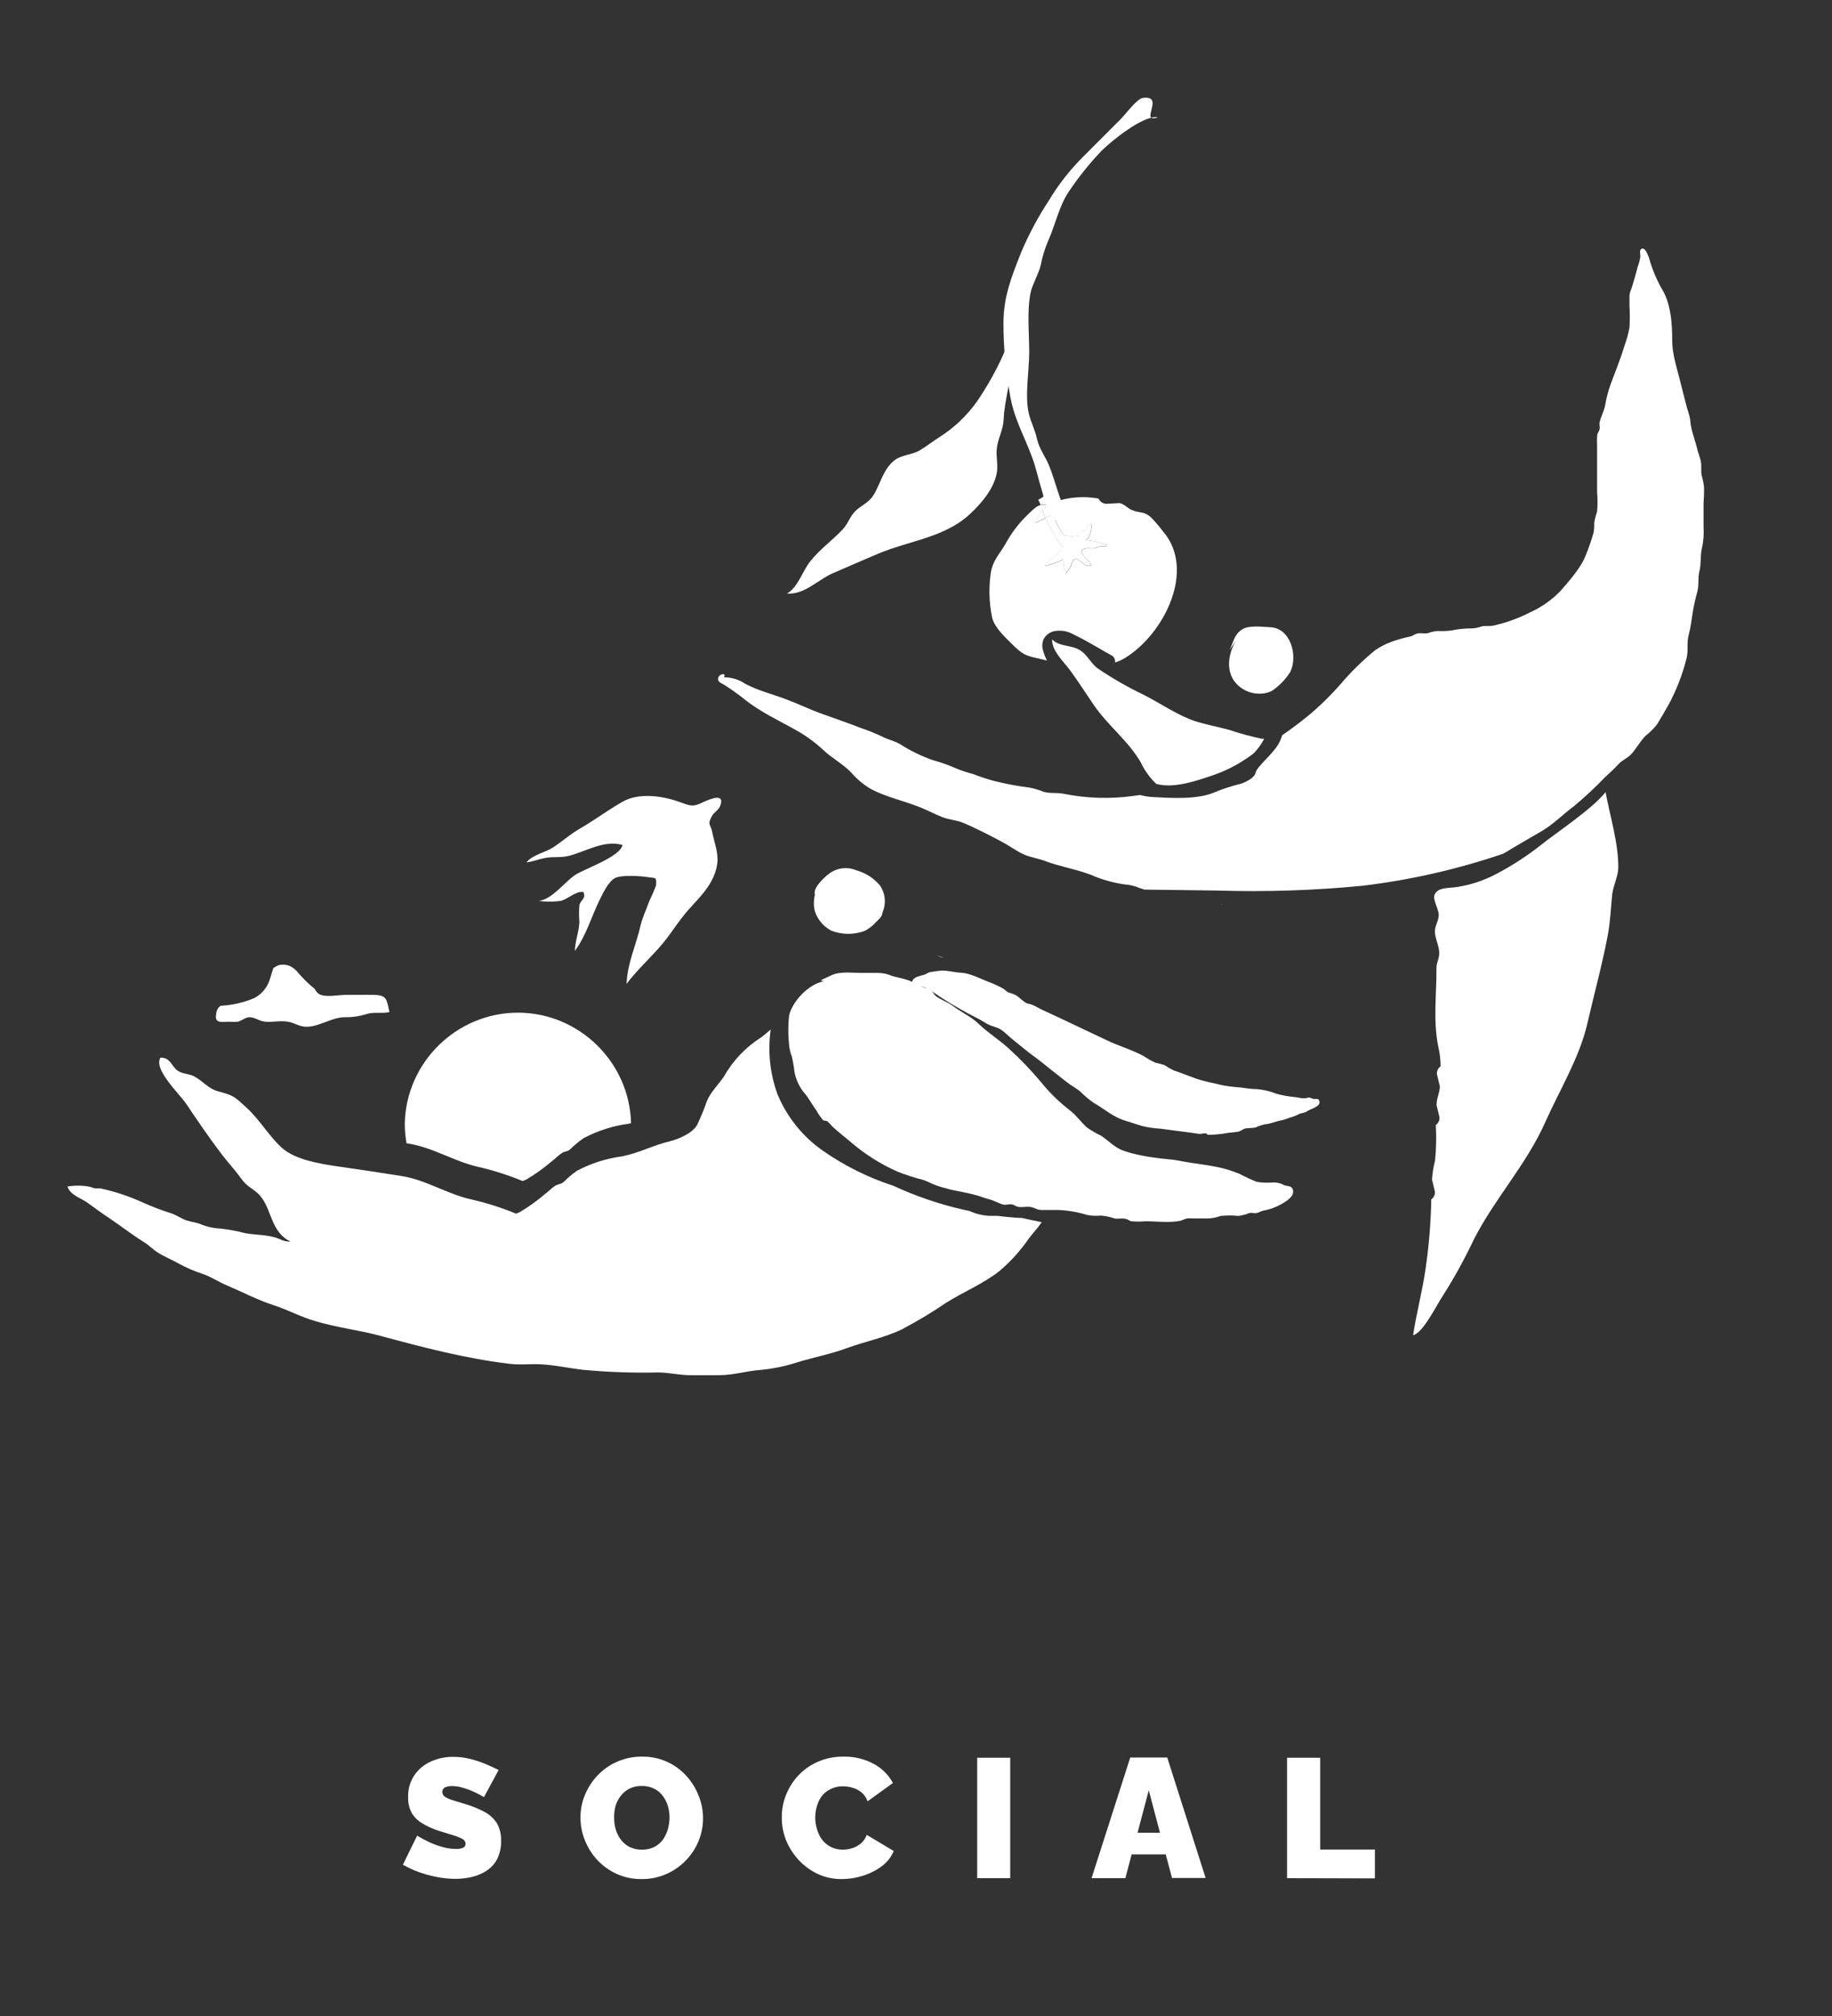<?xml version="1.0" encoding="UTF-8" standalone="no"?>
<!DOCTYPE svg PUBLIC "-//W3C//DTD SVG 1.1//EN" "http://www.w3.org/Graphics/SVG/1.1/DTD/svg11.dtd">
<svg width="100%" height="100%" viewBox="0 0 350 385" version="1.1" xmlns="http://www.w3.org/2000/svg" xmlns:xlink="http://www.w3.org/1999/xlink" xml:space="preserve" xmlns:serif="http://www.serif.com/" style="fill-rule:evenodd;clip-rule:evenodd;stroke-linejoin:round;stroke-miterlimit:2;">
    <rect x="0" y="0" width="350" height="385" fill="#333333" stroke="none"/>
    <g transform="matrix(1,0,0,1,-61,-56)">
        <path d="M198.51,210.08C199.68,207.39 196.88,208.5 195.57,209.08C193.7,209.98 193.29,210.08 191.29,209.32C187.88,208.02 183.2,207.26 179.95,209.1C177.16,210.69 174.57,212.64 171.74,214.27C169.89,215.34 168.34,216.75 166.58,217.89C165.25,218.75 162.68,219.26 161.58,220.7C162.83,220.53 163.8,220.11 165.18,219.84C166.71,219.55 168.18,219.84 169.7,219.44C172.93,218.61 176.48,216.34 179.93,217.37C179.47,219.63 172.73,221.9 170.93,223.06C168.93,224.36 166.54,227.73 163.93,228.06C165.302,228.225 166.688,228.225 168.06,228.06C169.39,227.8 170.98,226.13 172.45,226.34C173.03,227.63 171.92,227.81 171.69,228.88C171.605,229.945 171.605,231.015 171.69,232.08C171.6,234.08 170.92,235.43 170.82,237.6C172.97,234.73 173.98,231.06 175.57,227.83C176.17,226.62 177.21,224.42 178.43,223.72C179.65,223.02 183.43,223.29 184.87,223.52C186.31,223.75 186.45,223.41 186.33,225.12C185.957,226.118 185.533,227.096 185.06,228.05C184.52,229.6 183.71,231.29 183.38,232.72C182.5,236.63 180.89,239.77 180.7,243.89C182.51,241.52 184.7,239.43 186.7,237.24C189.03,234.69 190.47,231.99 192.76,229.48C195.05,226.97 197.57,224.48 198.04,220.86C198.3,218.86 197.39,216.7 197.04,214.75C196.79,213.45 196.04,213.54 197.04,211.8C197.37,211.19 198.25,210.68 198.51,210.08Z" style="fill:white;fill-rule:nonzero;"/>
    </g>
    <g transform="matrix(1,0,0,1,-61,-56)">
        <path d="M240,238.43C240.12,238.49 240.22,238.55 240.34,238.6C240.663,238.744 240.998,238.861 241.34,238.95C241.08,238.83 240.82,238.72 240.56,238.63L240,238.43Z" style="fill:white;fill-rule:nonzero;"/>
    </g>
    <g transform="matrix(1,0,0,1,-61,-56)">
        <path d="M311.87,265.84C311.66,265.84 311.43,265.63 311.16,265.6C310.89,265.57 310.49,265.77 310.16,265.75C309.63,265.75 309.05,265.6 308.53,265.53C307.279,265.426 306.04,265.205 304.83,264.87C303.641,264.394 302.387,264.097 301.11,263.99C299.74,263.99 298.35,263.66 296.96,263.59C295.669,263.483 294.39,263.259 293.14,262.92C291.953,262.694 290.781,262.397 289.63,262.03C288.12,261.48 286.73,260.92 285.22,260.41C284.611,260.125 284.025,259.79 283.47,259.41C282.899,259.212 282.314,259.054 281.72,258.94C280.947,258.575 280.202,258.154 279.49,257.68C277.25,256.47 274.77,255.77 272.49,254.68C268.38,252.76 264.3,250.76 260.15,248.87C259.46,248.56 258.85,248.13 258.15,247.87C257.66,247.65 257.44,247.79 256.88,247.44C256.32,247.09 255.63,246.38 254.99,245.99C254.545,245.809 254.091,245.653 253.63,245.52C253.26,245.33 253,245 252.63,244.78C251.747,244.29 250.828,243.868 249.88,243.52C248.38,242.94 246.3,241.84 244.65,241.77C243.39,241.71 242.16,241.35 240.99,241.35C240.319,241.399 239.652,241.483 238.99,241.6C238.3,241.67 238.16,241.93 237.62,242.13C236.86,242.39 235.43,242.53 235.25,243.51L234.69,243.26C233.69,242.88 232.41,242.68 231.34,242.35C230.515,241.985 229.622,241.798 228.72,241.8L225.53,241.8C223.53,241.8 221.38,241.45 219.68,242.33C218.76,242.81 216.97,243.33 218.45,243.4C215.45,243.86 212.24,247.4 211.74,250.05C211.555,251.818 211.555,253.602 211.74,255.37C211.796,256.185 211.975,256.988 212.27,257.75C212.506,258.738 212.68,259.74 212.79,260.75C213.062,262.147 213.662,263.46 214.54,264.58C215.54,265.68 216.05,266.87 216.94,268.01C217.309,268.69 217.748,269.33 218.25,269.92C218.44,270.08 218.87,269.98 219.06,270.14C219.4,270.41 219.81,270.93 220.14,271.24C221.28,272.3 222.45,273.17 223.6,274.16C226.275,276.45 229.27,278.337 232.49,279.76C234.052,280.379 235.652,280.896 237.28,281.31C238.16,281.56 239.04,282.11 239.94,282.4C240.378,282.566 240.826,282.706 241.28,282.82C241.78,282.91 242.34,283.13 242.72,283.21C244.43,283.58 246.26,283.87 247.95,284.38C248.7,284.61 249.23,284.85 250.05,285.05C250.87,285.25 251.84,285.83 252.68,286.05C253.2,286.17 253.78,285.91 254.3,286C254.82,286.09 254.98,286.34 255.37,286.44C256.26,286.67 257.19,286.32 258.05,286.53C258.91,286.74 259.14,287.1 260.16,287.08C261.18,287.06 262.28,287.08 263.35,287.08C265.156,287.167 266.944,287.483 268.67,288.02C269.543,288.185 270.435,288.226 271.32,288.14C272.216,288.217 273.099,288.402 273.95,288.69C274.68,288.82 275.39,288.59 276.14,288.79C276.52,288.89 276.78,289.16 277.14,289.23C278.025,289.305 278.915,289.305 279.8,289.23C281.97,289.23 284.5,289.57 286.59,289.12C286.97,288.95 287.36,288.806 287.76,288.69C288.21,288.66 288.66,288.66 289.11,288.69L291.76,288.69C292.594,288.664 293.418,288.502 294.2,288.21C295.337,288.095 296.483,288.095 297.62,288.21C298.339,288.103 299.043,287.915 299.72,287.65C300.15,287.55 300.66,287.74 301.09,287.65C301.52,287.56 301.84,287.33 302.26,287.22C303.956,286.923 305.561,286.238 306.95,285.22C307.54,284.77 308.18,284.16 308.03,283.35C307.83,282.35 307.03,282.6 306.38,282.35C305.733,281.987 305.002,281.801 304.26,281.81C303.203,281.909 302.138,281.872 301.09,281.7C299.989,281.261 298.914,280.76 297.87,280.2C297.04,279.87 296.1,279.52 295.25,279.28C292.35,278.46 289.25,278.28 286.33,277.67C284.93,277.39 283.47,277.36 282.06,277.14C280.759,276.986 279.467,276.763 278.19,276.47C277.167,276.258 276.163,275.961 275.19,275.58C273.65,274.88 272.68,273.75 271.32,272.87C270.385,272.426 269.488,271.904 268.64,271.31C267.52,270.31 266.7,269.06 265.48,268.11C263.421,266.53 261.555,264.715 259.92,262.7C258.017,260.418 255.959,258.269 253.76,256.27C251.86,254.52 249.76,253.27 247.91,251.47C246.52,250.14 244.68,249.34 243.15,248.18C242.15,247.4 240.92,247.03 239.9,246.31C239.49,246.02 239.35,245.62 238.99,245.31C239.57,245.65 240.14,246.04 240.69,246.43C243.089,247.981 245.573,249.396 248.13,250.67C248.61,250.95 249.13,251.26 249.62,251.55C250.4,251.99 251.62,252.18 252.31,252.68C253,253.18 253.56,253.75 254.18,254.27C254.98,254.94 255.85,255.6 256.64,256.27C257.82,257.27 259.14,258.13 260.36,259.13C261.85,260.36 263.36,261.48 264.81,262.66C265.62,263.32 266.65,263.82 267.44,264.51C268.223,265.297 269.076,266.01 269.99,266.64C271.77,267.64 273.49,269.14 275.4,269.82C276.59,270.24 277.83,270.59 279.06,271C280.259,271.304 281.485,271.488 282.72,271.55C284.59,271.8 286.55,272.07 288.47,272.3C289.06,272.38 289.71,272.51 290.28,272.55C290.62,272.55 290.97,272.4 291.28,272.44C291.59,272.48 291.68,272.71 291.78,272.71C293.082,272.715 294.382,272.591 295.66,272.34C296.26,272.27 296.86,272.24 297.45,272.14C298.04,272.04 298.23,271.75 298.76,271.56C299.29,271.37 300.28,271.5 300.96,271.28C301.515,271.02 302.099,270.829 302.7,270.71C303.88,270.59 304.7,270.14 305.83,269.95C306.58,269.82 307.2,269.45 307.96,269.28C308.414,269.134 308.853,268.943 309.27,268.71C309.99,268.45 310.21,268.58 310.84,268.14C311.212,267.941 311.596,267.764 311.99,267.61C312.46,267.36 313.14,267.04 313.09,266.47C313,265.57 312.46,266 311.87,265.84ZM237.22,244.46L236.91,244.3L237.43,244.49C237.682,244.572 237.929,244.669 238.17,244.78C237.846,244.697 237.528,244.59 237.22,244.46Z" style="fill:white;fill-rule:nonzero;"/>
    </g>
    <g transform="matrix(1,0,0,1,-61,-56)">
        <path d="M216.67,230C217.193,231.611 218.329,232.955 219.83,233.74C221.909,234.539 224.211,234.539 226.29,233.74C227.081,233.312 227.788,232.747 228.38,232.07C228.61,231.84 228.87,231.62 229.08,231.37C229.59,230.79 229.44,230.77 229.67,230.08C230.337,228.426 230.122,226.542 229.1,225.08C227.905,223.674 226.311,222.663 224.53,222.18C222.757,221.451 220.718,221.759 219.24,222.98C218.36,223.63 216.24,225.65 216.69,226.86C216.431,227.89 216.424,228.967 216.67,230Z" style="fill:white;fill-rule:nonzero;"/>
    </g>
    <g transform="matrix(1,0,0,1,-61,-56)">
        <path d="M152.41,278.85C155.285,279.515 158.102,280.415 160.83,281.54C161.081,281.464 161.325,281.367 161.56,281.25C163.26,280.245 164.869,279.094 166.37,277.81C166.99,277.35 167.68,276.64 168.3,276.23C168.92,275.82 169.3,275.94 169.71,275.66C169.99,275.49 170.54,274.86 170.83,274.66C171.359,274.184 171.92,273.747 172.51,273.35C175.198,271.93 178.117,270.999 181.13,270.6L181.56,270.5C181.284,258.836 171.613,249.392 159.946,249.392C148.241,249.392 138.553,258.897 138.33,270.6C138.337,271.854 138.45,273.105 138.67,274.34L139.05,274.4C143.77,275.14 147.75,277.82 152.41,278.85Z" style="fill:white;fill-rule:nonzero;"/>
    </g>
    <g transform="matrix(1,0,0,1,-61,-56)">
        <path d="M256.29,288.61C254.7,288.54 253.12,288.39 251.54,288.19L249.94,288.19C248.667,288.119 247.419,287.81 246.26,287.28C245.89,287.2 245.52,287.13 245.15,287.04C240.508,285.987 235.99,284.449 231.67,282.45C226.869,280.894 222.326,278.633 218.19,275.74C214.346,273.056 211.348,269.329 209.55,265C208.1,261.041 207.65,256.785 208.24,252.61C207.53,253.2 206.87,253.8 206.38,254.13C203.425,256.017 200.979,258.604 199.26,261.66C198.19,263.2 196.83,264.48 196.08,266.2C195.531,267.78 194.897,269.329 194.18,270.84C193.25,272.46 190.55,273.58 188.86,273.98C185.97,274.67 183.2,276.1 180.3,276.73L179.87,276.83C176.857,277.227 173.939,278.155 171.25,279.57C170.662,279.973 170.101,280.414 169.57,280.89C169.28,281.12 168.73,281.75 168.45,281.89C168.01,282.17 167.53,282.16 167.05,282.46C166.42,282.87 165.73,283.58 165.11,284.04C163.609,285.323 161.999,286.474 160.3,287.48C160.068,287.595 159.827,287.692 159.58,287.77C156.848,286.646 154.028,285.746 151.15,285.08C146.49,284.08 142.52,281.37 137.79,280.6L137.42,280.54C133.49,279.91 129.54,279.33 125.6,278.76C122.3,278.29 117.43,277.5 114.92,275.26C112.41,273.02 110.71,269.94 108.22,267.65C105.73,265.36 105.74,265.25 102.66,264.41C100.66,263.85 99.77,262.41 98.02,261.52C97.02,261.03 96.02,261.13 95.02,260.52C93.78,259.76 93.6,257.91 91.66,257.98C90.24,260.16 95.29,264.91 96.53,266.74C98.86,270.19 100.96,273.3 103.46,276.57C104.63,278.1 105.93,279.47 107.06,281.05C108.19,282.63 109.06,282.81 110.29,283.93C112.75,286.3 112.54,290.1 115.29,292.34C115.668,292.647 116.085,292.903 116.53,293.1C115.816,293.137 115.104,292.982 114.47,292.65C112.47,291.76 110,291.89 107.87,291.51C106.23,291.074 104.558,290.77 102.87,290.6C101.615,290.535 100.382,290.244 99.23,289.74C98.4,289.44 97.55,289.35 96.74,289.1C95.62,288.75 94.74,288.01 93.58,287.67C91.799,287.098 90.049,286.43 88.34,285.67C85.776,284.493 83.094,283.591 80.34,282.98C79.86,282.9 79.41,282.98 78.92,282.9C78.396,282.687 77.843,282.552 77.28,282.5C76.151,282.374 75.01,282.404 73.89,282.59C74.36,284.21 76.52,284.82 77.68,285.67C79.08,286.67 80.41,287.67 81.86,288.62C84.09,290.12 86.2,291.78 88.49,293.2C89.42,293.77 90.14,294.55 91.04,295.14C92.28,295.94 93.79,296.55 95.09,297.28C96.564,298.09 98.111,298.76 99.71,299.28C101.33,299.82 102.71,300.79 104.31,301.46C107.31,302.73 110.22,304.27 113.31,305.27C115.99,306.14 118.45,307.49 121.15,308.27C125.26,309.52 129.52,309.99 133.63,311.1C141.7,313.28 150.11,315.49 158.44,316.46C160.37,316.69 162.25,316.46 164.18,316.54C166.99,316.66 169.78,317.32 172.54,317.61C177.243,318.044 181.968,318.207 186.69,318.1C188.69,318.1 190.6,318.58 192.61,318.62C194.62,318.66 196.53,318.62 198.49,318.62C201.12,318.62 203.66,317.8 206.28,317.62C208.617,317.404 210.924,316.934 213.16,316.22C216.37,315.22 219.68,314.61 222.84,313.44C226.25,312.18 229.95,311.49 233.3,309.87C236.224,308.331 239.058,306.628 241.79,304.77C245.1,302.69 248.79,301.2 251.9,298.77C254.076,296.927 255.997,294.802 257.61,292.45C258.28,291.56 259.33,290.45 260.02,289.4C258.85,289.18 257.57,288.89 256.29,288.61Z" style="fill:white;fill-rule:nonzero;"/>
    </g>
    <g transform="matrix(1,0,0,1,-61,-56)">
        <path d="M132.51,246C130.66,245.94 128.8,246 126.95,246C125.61,246 123.11,246.54 121.95,245.83C121.6,245.594 121.323,245.265 121.15,244.88C119.878,243.848 118.712,242.693 117.67,241.43C117.6,241.37 117.21,241.02 117.21,241C117.059,240.885 116.902,240.779 116.74,240.68C116.414,240.475 116.05,240.339 115.67,240.28C115.159,240.172 114.628,240.2 114.13,240.36C113.836,240.49 113.555,240.648 113.29,240.83C113.254,240.895 113.21,240.955 113.16,241.01C113.11,241.065 113.16,241.07 113.16,241.13C113.06,241.367 112.977,241.611 112.91,241.86C112.75,242.36 112.63,242.86 112.44,243.35C111.921,244.764 110.889,245.932 109.55,246.62C107.521,247.474 105.358,247.965 103.16,248.07C102.703,248.379 102.403,248.872 102.34,249.42C101.9,251.42 103.04,251.19 104.75,251.12C105.316,251.165 105.884,251.165 106.45,251.12C107.07,250.99 108,250.23 108.62,250.26C109.71,250.26 110.36,250.94 111.56,251.1C112.96,251.28 114.46,250.87 115.87,251.1C117.07,251.25 117.66,251.79 118.81,252.01C121.44,252.52 124.22,250.21 126.95,250.26C128.4,250.278 129.843,250.055 131.22,249.6C132.62,249.23 134.02,249.6 135.41,249.28C134.83,246.89 135,246.07 132.51,246Z" style="fill:white;fill-rule:nonzero;"/>
    </g>
    <g transform="matrix(1,0,0,1,-61,-56)">
        <path d="M282.21,78.4C279.48,77.9 273.26,82.99 271.43,84.82C269.115,87.254 267.01,89.88 265.14,92.67C263.32,95.42 262.67,98.78 261.32,101.82C260.643,103.377 260.14,105.003 259.82,106.67C259.42,108.34 258.19,110.42 257.9,111.86C257.17,115.44 257.63,119.55 257.63,123.26C257.63,126.78 256.75,131.6 257.56,135C257.95,136.62 258.71,138 259.13,139.86C259.55,141.72 260.68,143.14 261.35,144.74C262.57,147.65 263.35,151.39 264.86,154.32C264.002,154.428 263.191,154.774 262.52,155.32C261.01,153.98 260.63,151.53 260.05,149.67C259.41,147.67 259,145.59 258.26,143.54C256.84,139.62 254.82,136.14 254.04,131.88C253.158,127.218 252.712,122.484 252.71,117.74C252.71,112.66 254.21,108.97 256.09,104.19C257.536,100.773 259.286,97.493 261.32,94.39C263.127,91.373 265.293,88.586 267.77,86.09L275.14,78.71C275.98,77.88 278.14,74.94 279.28,74.71C283.73,74.06 278.51,79.68 282.21,78.4Z" style="fill:white;fill-rule:nonzero;"/>
    </g>
    <g transform="matrix(1,0,0,1,-61,-56)">
        <path d="M255.17,114C255.17,120 251.03,127.65 247.79,132.47C245.821,135.301 243.301,137.706 240.38,139.54C239.17,140.33 237.97,141.23 236.73,142C235.49,142.77 233.27,142.91 232.06,143.78C229.7,145.49 229.24,148.43 227.85,150.6C226.93,152.05 225.49,152.53 224.41,153.6C223.33,154.67 223.06,155.97 222.02,157.07C220.02,159.21 217.73,160.79 215.81,163.18C214.31,165.05 213.45,168.18 211.35,169.35C214.68,169.63 217.23,166.71 220.14,165.46C223.05,164.21 225.89,162.95 228.7,161.77C234.79,159.2 241.7,158.66 246.56,153.93C248.65,151.93 250.72,149.47 251.39,146.56C251.76,144.94 251.25,143.27 251.44,141.64C251.66,139.64 252.66,138.15 252.74,136.11C252.89,132.65 253.96,129.82 253.94,126.28C253.94,124.6 253.54,122.35 253.89,120.7C254.21,119.29 255.63,118.14 255.17,114Z" style="fill:white;fill-rule:nonzero;"/>
    </g>
    <g transform="matrix(1,0,0,1,-61,-56)">
        <path d="M262.08,154C262.109,154.051 262.133,154.104 262.15,154.16L263.77,153.35C262.993,152.962 262.179,152.654 261.34,152.43C261.58,153 261.9,153.57 262.08,154Z" style="fill:white;fill-rule:nonzero;"/>
    </g>
    <g transform="matrix(1,0,0,1,-61,-56)">
        <path d="M258.86,155.84L260.72,154.91C260.51,154.41 260.32,153.91 260.14,153.42C259.483,154.082 259.037,154.924 258.86,155.84Z" style="fill:white;fill-rule:nonzero;"/>
    </g>
    <g transform="matrix(1,0,0,1,-61,-56)">
        <path d="M283.13,157.41C282.463,156.526 281.745,155.681 280.98,154.88C279.49,153.53 278.83,154.08 277.26,153.41C276.36,153.03 275.86,152.29 274.9,152.08L272.31,152.22C271.688,152.163 271.141,151.782 270.87,151.22C268.41,150.71 264.1,150.81 261.34,152.49C262.179,152.714 262.993,153.022 263.77,153.41L262.15,154.22C262.554,155.375 263.098,156.477 263.77,157.5C264.2,158.11 264.18,158.25 264.99,158.33C265.655,158.45 266.338,158.419 266.99,158.24C267.22,158.13 267.36,157.75 267.57,157.59C267.78,157.43 268.09,157.47 268.31,157.28C268.78,156.87 268.71,156.03 269.45,155.91C269.7,156.8 269.31,158.69 268.45,159.16C269.798,159.251 271.124,159.551 272.38,160.05C272.29,160.64 271.62,160.3 271.17,160.36C270.862,160.448 270.561,160.558 270.27,160.69C269.58,160.84 268.41,160.5 267.88,160.97C266.94,161.81 269.39,163.11 269.5,163.97C268.19,164.57 267.21,162.33 266.24,162.87C265.81,163.11 265.7,164.04 265.44,164.46C265.18,164.88 264.52,165.4 264.61,165.97C264.74,165.32 264.45,165.03 264.3,164.46C264.15,163.89 264.3,163.4 264.13,162.86C263.562,163.156 262.97,163.404 262.36,163.6C261.99,163.7 260.93,164.12 260.68,163.99C260.85,163.17 261.58,162.93 262.17,162.51C262.649,162.14 263.094,161.728 263.5,161.28C264.15,160.65 264.23,160.74 263.7,160.05C263.282,159.568 262.922,159.037 262.63,158.47C262.08,157.36 261.39,156.34 260.89,155.26C260.84,155.15 260.79,155.04 260.75,154.93L258.89,155.86C259.067,154.944 259.513,154.102 260.17,153.44C260.05,153.11 259.93,152.78 259.8,152.44C258.86,152.71 258.09,153.55 256.73,154.9C255.29,156.391 254.061,158.074 253.08,159.9C251.83,162.02 250.57,163.13 250.25,165.68C249.877,168.464 249.981,171.291 250.56,174.04C251.1,175.92 252.85,177.5 254.27,178.93C256.63,181.28 257.01,181.19 260.12,181.93L261.02,182.14C260.68,181.482 260.415,180.787 260.23,180.07C260.054,179.406 260.107,178.701 260.38,178.07C260.8,177.274 261.558,176.708 262.44,176.53C263.72,176.298 265.042,176.536 266.16,177.2C267.6,177.88 269,178.67 270.38,179.46L272.19,180.51L272.96,180.94L273.25,181.1C273.35,181.16 273.33,181.1 273.25,181.1C273.801,181.339 274.12,181.928 274.02,182.52C274.723,182.299 275.395,181.99 276.02,181.6C283.45,177 289.57,164.75 283.13,157.41Z" style="fill:white;fill-rule:nonzero;"/>
    </g>
    <g transform="matrix(1,0,0,1,-61,-56)">
        <path d="M260.91,150.51C260.85,150.78 260.85,151.06 260.91,151.33L260.91,150.51Z" style="fill:white;fill-rule:nonzero;"/>
    </g>
    <g transform="matrix(1,0,0,1,-61,-56)">
        <path d="M261.3,152.45C261.11,152.1 260.975,151.722 260.9,151.33L260.56,151.24C260.475,151.056 260.475,150.844 260.56,150.66C260.199,150.978 259.791,151.238 259.35,151.43C259.522,151.754 259.676,152.088 259.81,152.43C260.3,152.311 260.813,152.318 261.3,152.45Z" style="fill:white;fill-rule:nonzero;"/>
    </g>
    <g transform="matrix(1,0,0,1,-61,-56)">
        <path d="M261.31,152.48C260.809,152.348 260.281,152.348 259.78,152.48C259.91,152.79 260.03,153.12 260.15,153.48C260.492,153.098 260.882,152.762 261.31,152.48Z" style="fill:white;fill-rule:nonzero;"/>
    </g>
    <g transform="matrix(1,0,0,1,-61,-56)">
        <path d="M261.31,152.48C260.882,152.743 260.489,153.059 260.14,153.42C260.32,153.91 260.51,154.42 260.72,154.91L262.15,154.19C262.133,154.134 262.109,154.081 262.08,154.03C261.9,153.57 261.58,153 261.31,152.48Z" style="fill:white;fill-rule:nonzero;"/>
    </g>
    <g transform="matrix(1,0,0,1,-61,-56)">
        <path d="M260.86,155.24C261.36,156.32 262.05,157.34 262.6,158.45C262.892,159.017 263.252,159.548 263.67,160.03C264.2,160.72 264.12,160.63 263.47,161.26C263.064,161.708 262.619,162.12 262.14,162.49C261.55,162.91 260.82,163.15 260.65,163.97C260.9,164.1 261.96,163.68 262.33,163.58C262.94,163.384 263.532,163.136 264.1,162.84C264.27,163.38 264.1,163.84 264.27,164.44C264.44,165.04 264.71,165.3 264.58,165.95C264.49,165.38 265.15,164.87 265.41,164.44C265.67,164.01 265.78,163.09 266.21,162.85C267.21,162.31 268.21,164.55 269.47,163.95C269.36,163.08 266.91,161.78 267.85,160.95C268.38,160.48 269.55,160.82 270.24,160.67C270.531,160.538 270.832,160.428 271.14,160.34C271.59,160.28 272.26,160.62 272.35,160.03C271.094,159.531 269.768,159.231 268.42,159.14C269.29,158.67 269.68,156.78 269.42,155.89C268.68,156.01 268.75,156.89 268.28,157.26C268.06,157.45 267.77,157.41 267.54,157.57C267.31,157.73 267.19,158.11 266.96,158.22C266.308,158.399 265.625,158.43 264.96,158.31C264.15,158.23 264.17,158.09 263.74,157.48C263.068,156.457 262.524,155.355 262.12,154.2L260.69,154.92C260.76,155 260.81,155.13 260.86,155.24Z" style="fill:white;fill-rule:nonzero;"/>
    </g>
    <g transform="matrix(1,0,0,1,-61,-56)">
        <path d="M386.55,149C386.45,148.219 386.293,147.447 386.08,146.69C385.93,145.79 386.13,144.92 385.92,144.01C385.76,143.29 385.46,142.58 385.28,141.85C384.94,140.44 384.46,139.12 384.13,137.76C383.93,136.97 383.98,136.25 383.77,135.46C383.56,134.67 383.31,134.01 383.13,133.27C382.74,131.69 382.32,130.14 381.93,128.55C381.3,126.01 380.45,123.55 380.47,120.91C380.47,117.91 380.24,114.52 378.85,111.79C377.785,110.02 376.933,108.13 376.31,106.16C376.18,105.65 375.47,103.16 374.68,103.49C374.11,103.7 374.41,104.49 374.39,105.02C374.282,105.704 374.101,106.375 373.85,107.02C373.54,108.34 373.12,109.68 372.72,111.02C372.51,111.455 372.371,111.921 372.31,112.4L372.31,114.45C372.39,115.812 372.39,117.178 372.31,118.54C372.097,119.712 371.782,120.863 371.37,121.98C370.62,124.48 369.68,126.77 368.75,129.27C368.261,130.593 367.899,131.959 367.67,133.35C367.46,134.52 366.84,135.59 366.6,136.65C366.5,137.07 366.68,137.52 366.6,137.95C366.52,138.38 366.25,138.6 366.17,138.95C366.093,139.543 366.076,140.143 366.12,140.74L366.12,150C366.23,151.238 366.23,152.482 366.12,153.72C365.871,154.418 365.687,155.138 365.57,155.87C365.599,156.472 365.562,157.076 365.46,157.67C365.032,159.193 364.514,160.688 363.91,162.15C362.96,164.54 360.76,166.97 359.09,168.9C357.424,170.611 355.449,171.992 353.27,172.97C351.08,174.087 348.759,174.923 346.36,175.46C345.59,175.63 344.84,175.46 344.06,175.62C343.487,175.84 342.883,175.971 342.27,176.01C340.943,175.994 339.618,176.125 338.32,176.4C337.429,176.518 336.528,176.552 335.63,176.5C335.018,176.555 334.417,176.689 333.84,176.9C333.13,177.08 332.44,176.82 331.76,176.98C331.3,177.09 330.99,177.4 330.53,177.53C329.308,177.78 328.105,178.114 326.93,178.53C325.79,178.938 324.707,179.493 323.71,180.18C321.3,182.15 319.074,184.336 317.06,186.71C315.13,188.905 313.03,190.945 310.78,192.81C309.24,194.04 307.62,195.28 305.94,196.42C305.34,198.86 303.16,200.49 301.49,202.51C300.49,203.71 301.27,203.64 300.07,204.66C299.47,205.077 298.818,205.413 298.13,205.66C296.425,206.069 294.753,206.607 293.13,207.27C289.8,208.75 284.8,208.41 280.9,208.19C280.193,208.134 279.493,208.01 278.81,207.82L277.53,208C273.064,208.614 268.527,208.468 264.11,207.57C262.83,207.33 261.61,207.57 260.38,207.21C259.512,206.855 258.611,206.587 257.69,206.41C255.41,206.124 253.149,205.7 250.92,205.14C249.563,204.776 248.227,204.336 246.92,203.82C245.874,203.55 244.845,203.216 243.84,202.82C242.337,202.144 240.782,201.589 239.19,201.16C237.031,200.395 234.964,199.388 233.03,198.16C231.92,197.49 230.62,197.24 229.45,196.63C228.205,196.039 226.926,195.521 225.62,195.08C223.18,194.14 220.69,193.26 218.24,192.4C215.79,191.54 213.68,190.48 211.38,189.62C208.8,188.62 205.84,187.9 203.43,186.62C202.22,185.791 200.787,185.344 199.32,185.34C199.81,184.39 198.48,184.7 198.25,185.34C197.92,186.23 198.8,186.43 199.33,186.77C200.649,187.598 201.921,188.5 203.14,189.47C206.14,191.92 209.77,193.57 213.14,195.47C214.981,196.504 216.693,197.752 218.24,199.19C219.89,200.77 222.05,201.89 223.63,203.54C224.723,204.82 226.029,205.903 227.49,206.74C230.41,208.25 233.8,208.97 236.87,210.21C238.26,210.77 239.6,211.48 240.99,212.03C242.38,212.58 243.73,212.6 245.05,213.16C247.64,214.24 250.17,215.57 252.64,216.89C253.98,217.61 255.33,218.63 256.73,219.23C257.97,219.76 259.39,219.95 260.66,220.43C263.51,221.5 266.54,221.98 269.37,223.05C271.439,223.959 273.623,224.581 275.86,224.9C276.849,224.968 277.819,225.201 278.73,225.59C279.02,225.7 279.32,225.8 279.62,225.89L293.55,226.07C302.827,226.359 312.113,226.051 321.35,225.15C330.489,224.051 339.488,222 348.2,219.03L348.4,218.92C350.75,217.47 353.18,216.11 355.54,214.72C357.9,213.33 359.54,211.55 361.64,210.01C363.742,208.263 365.745,206.4 367.64,204.43C368.57,203.57 369.39,202.82 370.25,201.89C370.93,201.16 371.89,200.8 372.58,200.09C373.58,199.03 374.31,197.62 375.37,196.53C376.195,195.884 376.94,195.142 377.59,194.32C378.31,193.13 379.06,191.85 379.75,190.63C381.28,187.809 382.446,184.805 383.22,181.69C383.58,180.28 383.22,178.76 383.6,177.35C383.98,175.94 384.17,174.44 384.38,173.01C384.607,171.631 384.911,170.265 385.29,168.92C385.62,167.67 385.36,166.34 385.67,165.09C386.05,163.58 385.79,161.99 386.2,160.48C386.453,159.22 386.541,157.933 386.46,156.65L386.46,152.1C386.53,151.12 386.58,150.07 386.55,149Z" style="fill:white;fill-rule:nonzero;"/>
    </g>
    <g transform="matrix(1,0,0,1,-61,-56)">
        <path d="M292.88,204C295.633,203.039 298.212,201.642 300.52,199.86C301.326,199.042 302,198.104 302.52,197.08L302.05,197.08C299.928,196.634 297.834,196.063 295.78,195.37C293.7,194.81 291.33,194.37 289.35,193.73C286.21,192.73 282.62,190.28 279.58,188.73C276.502,187.265 273.54,185.566 270.72,183.65C269.49,182.77 268.77,181.15 267.52,180.29C265.8,179.1 263.45,179.58 262.01,178.11C261.87,180.22 264.34,182.51 265.44,184.01C266.96,186.08 268.44,188.4 269.95,190.61C272.74,194.67 276.53,197.44 278.95,201.61C279.667,203.142 280.664,204.525 281.89,205.69L282.13,205.75C285.47,206.61 289.92,205 292.88,204Z" style="fill:white;fill-rule:nonzero;"/>
    </g>
    <g transform="matrix(1,0,0,1,-61,-56)">
        <path d="M294.52,228.62L294.43,228.62C294.41,228.74 294.39,228.82 294.52,228.62Z" style="fill:white;fill-rule:nonzero;"/>
    </g>
    <g transform="matrix(1,0,0,1,-61,-56)">
        <path d="M299,187.88C300.63,188.71 303.19,188.73 304.52,187.56C305.709,186.664 306.726,185.559 307.52,184.3C309,181.14 307.52,175.97 303.75,175.79C302.14,175.71 299.53,175.34 298.24,176.24C296.7,177.3 296.64,178.71 295.89,180.17L297.15,178.29C295.07,181.81 295.19,186 299,187.88Z" style="fill:white;fill-rule:nonzero;"/>
    </g>
    <g transform="matrix(1,0,0,1,-61,-56)">
        <path d="M355.56,217.24C352.926,219.33 350.107,221.178 347.14,222.76C344.732,224.07 342.118,224.96 339.41,225.39C337.97,225.63 335.74,225.39 335.11,226.79C334.61,227.79 335.92,229.64 335.87,230.79C335.82,231.94 335.2,232.59 335.14,233.79C335.08,234.99 335.89,236.5 335.96,237.79C336.03,239.08 335.42,239.79 335.43,240.88C335.48,245.8 334.75,250.79 335.78,255.88C336.074,257.112 336.221,258.374 336.22,259.64C335.737,259.979 335.47,260.552 335.52,261.14C335.71,261.9 335.89,262.67 336.08,263.44C336.08,264.71 335.43,265.77 335.45,267.05C335.64,267.82 335.82,268.59 336.01,269.35C336.065,269.939 335.796,270.514 335.31,270.85C335.435,273.104 335.388,275.363 335.17,277.61C334.866,278.803 334.668,280.022 334.58,281.25C334.76,282.02 334.95,282.79 335.13,283.55C335.189,284.137 334.924,284.713 334.44,285.05C334.365,289.421 334.011,293.784 333.38,298.11C332.73,302.68 331.62,306.7 330.97,310.98C332.9,310.57 335.53,305.07 336.7,303.38C338.899,299.91 340.879,296.306 342.63,292.59C346.71,284.68 352.63,278.39 356.25,270.24C358.99,264.09 362.71,258.1 364.25,251.51C365.55,245.84 367.08,240.31 368.14,234.72C368.66,232.02 368.74,229.46 369,226.86C369.17,225.27 370.15,223.27 370.17,221.77C370.23,217.11 368.6,211.91 367.74,207.27C365.19,210.5 358.29,215.05 355.56,217.24Z" style="fill:white;fill-rule:nonzero;"/>
    </g>
    <g transform="matrix(1,0,0,1,-61,-56)">
        <path d="M153.46,399.2C152.814,398.812 152.146,398.462 151.46,398.15C150.811,397.86 150.143,397.616 149.46,397.42C148.777,397.205 148.066,397.093 147.35,397.09C146.893,397.074 146.438,397.163 146.02,397.35C145.685,397.505 145.478,397.851 145.5,398.22C145.5,398.599 145.697,398.952 146.02,399.15C146.478,399.437 146.977,399.653 147.5,399.79L149.79,400.5C151.069,400.87 152.308,401.366 153.49,401.98C154.458,402.479 155.284,403.215 155.89,404.12C156.496,405.169 156.788,406.37 156.73,407.58C156.763,408.762 156.513,409.935 156,411C155.533,411.9 154.844,412.668 154,413.23C153.139,413.797 152.184,414.207 151.18,414.44C150.137,414.684 149.071,414.808 148,414.81C146.839,414.801 145.681,414.687 144.54,414.47C143.355,414.245 142.188,413.931 141.05,413.53C139.984,413.147 138.953,412.672 137.97,412.11L140.69,406.56C141.46,407.026 142.254,407.45 143.07,407.83C143.841,408.178 144.636,408.469 145.45,408.7C146.309,408.961 147.202,409.093 148.1,409.09C148.595,409.133 149.092,409.044 149.54,408.83C149.793,408.689 149.951,408.42 149.95,408.13C149.929,407.684 149.646,407.291 149.23,407.13C148.632,406.83 148.006,406.593 147.36,406.42C146.6,406.19 145.75,405.93 144.82,405.63C143.655,405.266 142.542,404.752 141.51,404.1C140.71,403.608 140.049,402.919 139.59,402.1C139.155,401.211 138.943,400.229 138.97,399.24C138.915,397.731 139.339,396.243 140.18,394.99C140.978,393.853 142.071,392.954 143.34,392.39C144.674,391.796 146.12,391.496 147.58,391.51C148.679,391.506 149.775,391.64 150.84,391.91C151.864,392.167 152.867,392.501 153.84,392.91C154.76,393.3 155.57,393.67 156.26,394.02L153.46,399.2Z" style="fill:white;fill-rule:nonzero;"/>
    </g>
    <g transform="matrix(1,0,0,1,-61,-56)">
        <path d="M183.55,414.85C181.906,414.869 180.278,414.528 178.78,413.85C177.39,413.215 176.139,412.311 175.1,411.19C174.082,410.092 173.278,408.813 172.73,407.42C172.177,406.044 171.896,404.573 171.9,403.09C171.891,401.585 172.19,400.094 172.78,398.71C173.357,397.328 174.188,396.066 175.23,394.99C177.439,392.701 180.499,391.426 183.68,391.47C186.889,391.418 189.969,392.758 192.12,395.14C193.129,396.245 193.926,397.526 194.47,398.92C195.596,401.692 195.596,404.798 194.47,407.57C193.902,408.949 193.077,410.208 192.04,411.28C190.982,412.382 189.718,413.265 188.32,413.88C186.818,414.541 185.191,414.872 183.55,414.85ZM178.33,403.16C178.325,403.925 178.433,404.687 178.65,405.42C178.868,406.123 179.206,406.783 179.65,407.37C180.089,407.94 180.649,408.404 181.29,408.73C182.027,409.078 182.835,409.25 183.65,409.23C184.47,409.249 185.283,409.071 186.02,408.71C186.674,408.381 187.237,407.897 187.66,407.3C188.086,406.692 188.404,406.016 188.6,405.3C188.803,404.577 188.907,403.831 188.91,403.08C188.913,402.321 188.802,401.566 188.58,400.84C188.364,400.142 188.025,399.489 187.58,398.91C187.144,398.332 186.575,397.869 185.92,397.56C185.191,397.219 184.394,397.052 183.59,397.07C182.773,397.052 181.964,397.23 181.23,397.59C180.588,397.923 180.028,398.395 179.59,398.97C179.136,399.551 178.797,400.212 178.59,400.92C178.397,401.65 178.31,402.405 178.33,403.16Z" style="fill:white;fill-rule:nonzero;"/>
    </g>
    <g transform="matrix(1,0,0,1,-61,-56)">
        <path d="M210.36,402.94C210.363,401.522 210.635,400.117 211.16,398.8C211.695,397.435 212.482,396.183 213.48,395.11C214.528,393.987 215.794,393.088 217.2,392.47C218.756,391.786 220.441,391.445 222.14,391.47C224.154,391.422 226.145,391.897 227.92,392.85C229.478,393.676 230.755,394.947 231.59,396.5L226.75,400C226.518,399.312 226.095,398.705 225.53,398.25C225.022,397.848 224.436,397.556 223.81,397.39C223.224,397.225 222.619,397.141 222.01,397.14C221.194,397.12 220.385,397.305 219.66,397.68C219.014,397.988 218.446,398.44 218,399C217.573,399.589 217.254,400.249 217.06,400.95C216.854,401.645 216.75,402.365 216.75,403.09C216.748,403.874 216.869,404.654 217.11,405.4C217.318,406.122 217.657,406.8 218.11,407.4C219.056,408.58 220.498,409.256 222.01,409.23C222.613,409.227 223.213,409.136 223.79,408.96C224.398,408.775 224.963,408.469 225.45,408.06C225.97,407.621 226.364,407.052 226.59,406.41L231.75,409.49C231.27,410.642 230.485,411.641 229.48,412.38C228.391,413.193 227.17,413.812 225.87,414.21C224.578,414.631 223.229,414.847 221.87,414.85C220.251,414.88 218.646,414.538 217.18,413.85C215.792,413.19 214.545,412.266 213.51,411.13C212.491,410.006 211.682,408.709 211.12,407.3C210.592,405.908 210.334,404.428 210.36,402.94Z" style="fill:white;fill-rule:nonzero;"/>
    </g>
    <g transform="matrix(1,0,0,1,-61,-56)">
        <rect x="247.69" y="391.68" width="6.31" height="23" style="fill:white;"/>
    </g>
    <g transform="matrix(1,0,0,1,-61,-56)">
        <path d="M276.93,391.64L284,391.64L291.33,414.64L284.91,414.64L283.71,410.13L277.2,410.13L276,414.68L269.54,414.68L276.93,391.64ZM282.61,406L280.47,397.89L278.33,406L282.61,406Z" style="fill:white;fill-rule:nonzero;"/>
    </g>
    <g transform="matrix(1,0,0,1,-61,-56)">
        <path d="M306.89,414.68L306.89,391.68L313.22,391.68L313.22,409.21L323.67,409.21L323.67,414.72L306.89,414.68Z" style="fill:white;fill-rule:nonzero;"/>
    </g>
</svg>
